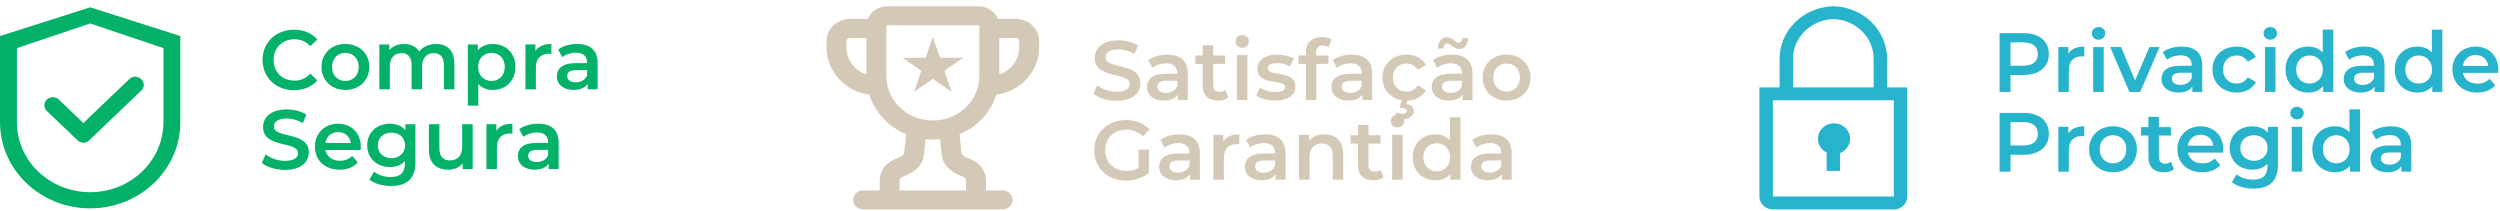 <?xml version="1.0" encoding="UTF-8"?>
<svg xmlns="http://www.w3.org/2000/svg" width="273" height="23" viewBox="0 0 273 23" fill="none">
  <path d="M9.846 0.798L0 3.934V13.343C0 18.54 4.408 22.752 9.846 22.752C15.284 22.752 19.692 18.54 19.692 13.343V3.934L9.846 0.798ZM17.846 13.343C17.846 17.564 14.264 20.987 9.846 20.987C5.428 20.987 1.846 17.564 1.846 13.343V5.257L9.846 2.562L17.846 5.257V13.343Z" fill="#04B169"></path>
  <path d="M6.421 10.871C6.335 10.789 6.233 10.723 6.121 10.679C6.009 10.634 5.889 10.611 5.768 10.611C5.647 10.611 5.527 10.634 5.415 10.679C5.303 10.723 5.201 10.789 5.115 10.871C5.029 10.952 4.961 11.05 4.915 11.157C4.868 11.264 4.844 11.378 4.844 11.494C4.844 11.61 4.868 11.725 4.915 11.832C4.961 11.939 5.029 12.036 5.115 12.118L8.433 15.288L8.487 15.34C8.568 15.417 8.664 15.479 8.77 15.521C8.876 15.563 8.989 15.584 9.104 15.584C9.218 15.584 9.332 15.563 9.438 15.521C9.543 15.479 9.64 15.417 9.721 15.34L15.451 9.864C15.532 9.786 15.597 9.694 15.64 9.593C15.684 9.492 15.707 9.384 15.707 9.274C15.707 9.165 15.684 9.056 15.64 8.955C15.597 8.854 15.532 8.762 15.451 8.685L15.38 8.616C15.299 8.539 15.202 8.478 15.097 8.436C14.991 8.394 14.877 8.372 14.763 8.372C14.648 8.372 14.535 8.394 14.429 8.436C14.323 8.478 14.227 8.539 14.146 8.616L9.103 13.434L6.421 10.871Z" fill="#04B169"></path>
  <path d="M32.103 9.849C33.158 9.849 34.058 9.473 34.654 8.776L33.883 8.042C33.415 8.555 32.837 8.803 32.167 8.803C30.837 8.803 29.873 7.867 29.873 6.546C29.873 5.224 30.837 4.288 32.167 4.288C32.837 4.288 33.415 4.536 33.883 5.041L34.654 4.316C34.058 3.618 33.158 3.242 32.112 3.242C30.139 3.242 28.671 4.628 28.671 6.546C28.671 8.464 30.139 9.849 32.103 9.849Z" fill="#04B169"></path>
  <path d="M37.71 9.822C39.234 9.822 40.326 8.776 40.326 7.307C40.326 5.839 39.234 4.802 37.71 4.802C36.205 4.802 35.104 5.839 35.104 7.307C35.104 8.776 36.205 9.822 37.71 9.822ZM37.71 8.84C36.884 8.84 36.26 8.243 36.26 7.307C36.26 6.371 36.884 5.775 37.71 5.775C38.545 5.775 39.169 6.371 39.169 7.307C39.169 8.243 38.545 8.84 37.71 8.84Z" fill="#04B169"></path>
  <path d="M47.608 4.802C46.828 4.802 46.167 5.114 45.772 5.619C45.433 5.068 44.836 4.802 44.12 4.802C43.45 4.802 42.882 5.041 42.514 5.481V4.857H41.422V9.758H42.569V7.271C42.569 6.298 43.083 5.802 43.845 5.802C44.542 5.802 44.946 6.225 44.946 7.096V9.758H46.093V7.271C46.093 6.298 46.616 5.802 47.369 5.802C48.066 5.802 48.47 6.225 48.47 7.096V9.758H49.617V6.95C49.617 5.472 48.791 4.802 47.608 4.802Z" fill="#04B169"></path>
  <path d="M53.799 4.802C53.129 4.802 52.56 5.032 52.175 5.5V4.857H51.083V11.538H52.23V9.161C52.625 9.611 53.175 9.822 53.799 9.822C55.231 9.822 56.286 8.831 56.286 7.307C56.286 5.793 55.231 4.802 53.799 4.802ZM53.671 8.84C52.845 8.84 52.212 8.243 52.212 7.307C52.212 6.371 52.845 5.775 53.671 5.775C54.497 5.775 55.121 6.371 55.121 7.307C55.121 8.243 54.497 8.84 53.671 8.84Z" fill="#04B169"></path>
  <path d="M58.466 5.573V4.857H57.374V9.758H58.521V7.381C58.521 6.381 59.072 5.867 59.944 5.867C60.026 5.867 60.109 5.876 60.21 5.894V4.802C59.393 4.802 58.796 5.059 58.466 5.573Z" fill="#04B169"></path>
  <path d="M63.028 4.802C62.239 4.802 61.477 5.004 60.954 5.408L61.404 6.243C61.771 5.94 62.34 5.757 62.89 5.757C63.707 5.757 64.111 6.151 64.111 6.821V6.894H62.844C61.358 6.894 60.807 7.537 60.807 8.354C60.807 9.207 61.514 9.822 62.633 9.822C63.367 9.822 63.9 9.583 64.175 9.161V9.758H65.258V6.885C65.258 5.472 64.441 4.802 63.028 4.802ZM62.872 8.987C62.285 8.987 61.936 8.721 61.936 8.308C61.936 7.95 62.147 7.656 62.927 7.656H64.111V8.225C63.918 8.73 63.432 8.987 62.872 8.987Z" fill="#04B169"></path>
  <path d="M31.121 18.555C32.883 18.555 33.718 17.674 33.718 16.647C33.718 14.288 29.91 15.178 29.91 13.811C29.91 13.325 30.314 12.939 31.305 12.939C31.864 12.939 32.498 13.104 33.076 13.444L33.452 12.517C32.892 12.15 32.085 11.948 31.314 11.948C29.552 11.948 28.726 12.829 28.726 13.866C28.726 16.252 32.544 15.344 32.544 16.729C32.544 17.206 32.121 17.564 31.121 17.564C30.332 17.564 29.515 17.271 29.001 16.858L28.588 17.785C29.121 18.243 30.121 18.555 31.121 18.555Z" fill="#04B169"></path>
  <path d="M39.398 16.041C39.398 14.508 38.351 13.508 36.92 13.508C35.461 13.508 34.387 14.554 34.387 16.014C34.387 17.473 35.452 18.528 37.094 18.528C37.938 18.528 38.627 18.253 39.067 17.73L38.452 17.023C38.104 17.381 37.672 17.555 37.122 17.555C36.268 17.555 35.672 17.096 35.534 16.381H39.379C39.388 16.27 39.398 16.133 39.398 16.041ZM36.92 14.426C37.672 14.426 38.214 14.912 38.306 15.619H35.525C35.635 14.903 36.177 14.426 36.92 14.426Z" fill="#04B169"></path>
  <path d="M44.271 13.563V14.215C43.867 13.729 43.262 13.508 42.573 13.508C41.169 13.508 40.096 14.444 40.096 15.867C40.096 17.289 41.169 18.243 42.573 18.243C43.234 18.243 43.812 18.032 44.216 17.592V17.849C44.216 18.84 43.739 19.335 42.656 19.335C41.977 19.335 41.279 19.106 40.848 18.748L40.334 19.611C40.894 20.07 41.803 20.308 42.72 20.308C44.436 20.308 45.363 19.501 45.363 17.72V13.563H44.271ZM42.748 17.271C41.876 17.271 41.252 16.702 41.252 15.867C41.252 15.041 41.876 14.481 42.748 14.481C43.61 14.481 44.234 15.041 44.234 15.867C44.234 16.702 43.61 17.271 42.748 17.271Z" fill="#04B169"></path>
  <path d="M50.468 13.563V16.041C50.468 17.023 49.927 17.518 49.129 17.518C48.404 17.518 47.981 17.096 47.981 16.206V13.563H46.834V16.362C46.834 17.84 47.688 18.528 48.945 18.528C49.578 18.528 50.156 18.289 50.523 17.84V18.464H51.615V13.563H50.468Z" fill="#04B169"></path>
  <path d="M54.209 14.279V13.563H53.117V18.464H54.264V16.087C54.264 15.087 54.815 14.573 55.687 14.573C55.769 14.573 55.852 14.582 55.953 14.6V13.508C55.136 13.508 54.54 13.765 54.209 14.279Z" fill="#04B169"></path>
  <path d="M58.771 13.508C57.982 13.508 57.22 13.71 56.697 14.114L57.147 14.949C57.514 14.646 58.083 14.463 58.633 14.463C59.45 14.463 59.854 14.857 59.854 15.527V15.601H58.588C57.101 15.601 56.55 16.243 56.55 17.06C56.55 17.913 57.257 18.528 58.377 18.528C59.111 18.528 59.643 18.289 59.918 17.867V18.464H61.001V15.591C61.001 14.178 60.184 13.508 58.771 13.508ZM58.615 17.693C58.028 17.693 57.679 17.427 57.679 17.014C57.679 16.656 57.89 16.362 58.67 16.362H59.854V16.931C59.661 17.436 59.175 17.693 58.615 17.693Z" fill="#04B169"></path>
  <path fill-rule="evenodd" clip-rule="evenodd" d="M94.926 10.336C93.63 10.158 92.445 9.54 91.587 8.594C90.73 7.649 90.258 6.44 90.258 5.189V4.496C90.258 3.156 91.395 2.069 92.797 2.069H94.765C95.096 1.258 95.92 0.683 96.886 0.683H106.846C107.304 0.683 107.752 0.815 108.131 1.063C108.509 1.31 108.801 1.661 108.967 2.069H110.935C112.336 2.069 113.474 3.156 113.474 4.496V5.189C113.474 6.44 113.002 7.649 112.145 8.594C111.287 9.54 110.102 10.158 108.806 10.336C108.5 11.29 107.982 12.169 107.288 12.915C106.594 13.661 105.741 14.255 104.785 14.658L104.994 16.663C105.001 16.732 105.038 16.829 105.16 16.945C105.284 17.066 105.475 17.181 105.701 17.26C106.111 17.403 106.598 17.64 106.992 18.048C107.406 18.478 107.67 19.05 107.67 19.748V20.788H109.484C109.772 20.788 110.049 20.897 110.253 21.092C110.457 21.287 110.572 21.552 110.572 21.827C110.572 22.103 110.457 22.368 110.253 22.563C110.049 22.758 109.772 22.867 109.484 22.867H94.248C93.96 22.867 93.683 22.758 93.479 22.563C93.275 22.368 93.16 22.103 93.16 21.827C93.16 21.552 93.275 21.287 93.479 21.092C93.683 20.897 93.96 20.788 94.248 20.788H96.062V19.748C96.062 19.05 96.326 18.478 96.741 18.048C97.133 17.64 97.62 17.403 98.031 17.26C98.233 17.193 98.417 17.086 98.572 16.945C98.694 16.828 98.73 16.733 98.737 16.663L98.946 14.658C97.991 14.255 97.138 13.661 96.444 12.915C95.751 12.169 95.233 11.29 94.927 10.336H94.926ZM94.611 4.149H92.797C92.701 4.149 92.609 4.186 92.541 4.251C92.472 4.316 92.434 4.404 92.434 4.496V5.189C92.434 6.548 93.343 7.703 94.611 8.131V4.149ZM101.078 15.2L100.904 16.869C100.769 18.152 99.659 18.907 98.775 19.214C98.612 19.262 98.463 19.346 98.34 19.458C98.286 19.513 98.238 19.587 98.238 19.749V20.789H105.493V19.749C105.493 19.587 105.445 19.513 105.392 19.458C105.268 19.346 105.119 19.262 104.956 19.214C104.073 18.907 102.963 18.152 102.829 16.87L102.655 15.201C102.131 15.255 101.602 15.255 101.078 15.201V15.2ZM109.121 8.133V4.149H110.935C111.031 4.149 111.123 4.186 111.191 4.251C111.259 4.316 111.297 4.404 111.297 4.496V5.189C111.298 5.834 111.088 6.464 110.699 6.991C110.309 7.518 109.758 7.916 109.121 8.131V8.133ZM96.787 2.857C96.787 2.805 96.831 2.762 96.886 2.762H106.846C106.899 2.762 106.944 2.804 106.944 2.857V8.309C106.944 9.596 106.409 10.83 105.457 11.74C104.505 12.65 103.213 13.162 101.866 13.162C100.519 13.162 99.227 12.65 98.275 11.74C97.322 10.83 96.787 9.596 96.787 8.309V2.857V2.857Z" fill="#D4C9B7"></path>
  <path d="M121.937 11.01C123.698 11.01 124.534 10.129 124.534 9.101C124.534 6.743 120.725 7.633 120.725 6.266C120.725 5.779 121.129 5.394 122.12 5.394C122.68 5.394 123.313 5.559 123.891 5.899L124.267 4.972C123.708 4.605 122.9 4.403 122.129 4.403C120.367 4.403 119.541 5.284 119.541 6.321C119.541 8.707 123.359 7.798 123.359 9.184C123.359 9.661 122.937 10.019 121.937 10.019C121.147 10.019 120.331 9.725 119.817 9.312L119.404 10.239C119.936 10.698 120.936 11.01 121.937 11.01Z" fill="#D4C9B7"></path>
  <path d="M127.478 5.963C126.689 5.963 125.928 6.165 125.404 6.569L125.854 7.404C126.221 7.101 126.79 6.917 127.341 6.917C128.157 6.917 128.561 7.312 128.561 7.982V8.055H127.295C125.808 8.055 125.258 8.698 125.258 9.514C125.258 10.368 125.964 10.983 127.084 10.983C127.818 10.983 128.35 10.744 128.625 10.322V10.918H129.708V8.046C129.708 6.633 128.892 5.963 127.478 5.963ZM127.322 10.148C126.735 10.148 126.386 9.881 126.386 9.468C126.386 9.111 126.597 8.817 127.377 8.817H128.561V9.386C128.369 9.891 127.882 10.148 127.322 10.148Z" fill="#D4C9B7"></path>
  <path d="M133.805 9.835C133.631 9.973 133.401 10.037 133.163 10.037C132.722 10.037 132.484 9.78 132.484 9.303V6.972H133.796V6.055H132.484V4.935H131.336V6.055H130.529V6.972H131.336V9.331C131.336 10.414 131.951 10.983 133.025 10.983C133.438 10.983 133.851 10.873 134.126 10.652L133.805 9.835Z" fill="#D4C9B7"></path>
  <path d="M135.648 5.21C136.079 5.21 136.382 4.898 136.382 4.495C136.382 4.118 136.07 3.834 135.648 3.834C135.226 3.834 134.914 4.137 134.914 4.522C134.914 4.908 135.226 5.21 135.648 5.21ZM135.07 10.918H136.217V6.018H135.07V10.918Z" fill="#D4C9B7"></path>
  <path d="M139.237 10.983C140.613 10.983 141.457 10.386 141.457 9.468C141.457 7.551 138.429 8.431 138.429 7.44C138.429 7.119 138.759 6.89 139.457 6.89C139.925 6.89 140.393 6.982 140.861 7.257L141.301 6.385C140.861 6.119 140.117 5.963 139.466 5.963C138.144 5.963 137.309 6.569 137.309 7.495C137.309 9.45 140.338 8.569 140.338 9.505C140.338 9.845 140.035 10.047 139.31 10.047C138.695 10.047 138.034 9.845 137.603 9.56L137.163 10.432C137.603 10.744 138.42 10.983 139.237 10.983Z" fill="#D4C9B7"></path>
  <path d="M144.436 4.972C144.675 4.972 144.895 5.054 145.07 5.174L145.391 4.311C145.134 4.128 144.748 4.045 144.354 4.045C143.216 4.045 142.601 4.715 142.601 5.743V6.055H141.794V6.972H142.601V10.918H143.748V6.972H145.06V6.055H143.711V5.761C143.711 5.238 143.959 4.972 144.436 4.972Z" fill="#D4C9B7"></path>
  <path d="M147.615 5.963C146.826 5.963 146.064 6.165 145.541 6.569L145.991 7.404C146.358 7.101 146.927 6.917 147.477 6.917C148.294 6.917 148.698 7.312 148.698 7.982V8.055H147.431C145.945 8.055 145.394 8.698 145.394 9.514C145.394 10.368 146.101 10.983 147.22 10.983C147.955 10.983 148.487 10.744 148.762 10.322V10.918H149.845V8.046C149.845 6.633 149.028 5.963 147.615 5.963ZM147.459 10.148C146.872 10.148 146.523 9.881 146.523 9.468C146.523 9.111 146.734 8.817 147.514 8.817H148.698V9.386C148.505 9.891 148.019 10.148 147.459 10.148Z" fill="#D4C9B7"></path>
  <path d="M153.601 10.001C152.757 10.001 152.114 9.423 152.114 8.468C152.114 7.523 152.757 6.936 153.601 6.936C154.087 6.936 154.528 7.147 154.821 7.615L155.702 7.101C155.326 6.358 154.564 5.963 153.61 5.963C152.059 5.963 150.958 7 150.958 8.468C150.958 9.762 151.811 10.726 153.069 10.937L152.839 11.79H153.124C153.472 11.79 153.61 11.919 153.61 12.093C153.61 12.295 153.463 12.423 153.124 12.423C152.894 12.423 152.692 12.377 152.5 12.277L152.289 12.818C152.518 12.946 152.803 13.011 153.133 13.011C153.885 13.011 154.381 12.671 154.381 12.139C154.381 11.744 154.124 11.432 153.583 11.368L153.684 10.983C154.601 10.964 155.335 10.551 155.702 9.835L154.821 9.322C154.528 9.79 154.087 10.001 153.601 10.001Z" fill="#D4C9B7"></path>
  <path d="M158.08 4.742C158.41 4.742 158.722 5.348 159.328 5.348C159.915 5.348 160.3 4.862 160.319 4.146H159.704C159.686 4.476 159.511 4.669 159.254 4.669C158.924 4.669 158.612 4.063 158.006 4.063C157.419 4.063 157.034 4.541 157.015 5.293H157.63C157.648 4.944 157.823 4.742 158.08 4.742ZM158.566 5.963C157.777 5.963 157.015 6.165 156.492 6.569L156.942 7.404C157.309 7.101 157.878 6.917 158.428 6.917C159.245 6.917 159.649 7.312 159.649 7.982V8.055H158.382C156.896 8.055 156.345 8.698 156.345 9.514C156.345 10.368 157.052 10.983 158.171 10.983C158.906 10.983 159.438 10.744 159.713 10.322V10.918H160.796V8.046C160.796 6.633 159.979 5.963 158.566 5.963ZM158.41 10.148C157.823 10.148 157.474 9.881 157.474 9.468C157.474 9.111 157.685 8.817 158.465 8.817H159.649V9.386C159.456 9.891 158.97 10.148 158.41 10.148Z" fill="#D4C9B7"></path>
  <path d="M164.515 10.983C166.039 10.983 167.131 9.936 167.131 8.468C167.131 7 166.039 5.963 164.515 5.963C163.01 5.963 161.909 7 161.909 8.468C161.909 9.936 163.01 10.983 164.515 10.983ZM164.515 10.001C163.689 10.001 163.065 9.404 163.065 8.468C163.065 7.532 163.689 6.936 164.515 6.936C165.35 6.936 165.974 7.532 165.974 8.468C165.974 9.404 165.35 10.001 164.515 10.001Z" fill="#D4C9B7"></path>
  <path d="M124.332 18.34C123.919 18.578 123.469 18.67 123.01 18.67C121.652 18.67 120.689 17.716 120.689 16.413C120.689 15.082 121.652 14.155 123.019 14.155C123.708 14.155 124.286 14.384 124.79 14.889L125.543 14.155C124.937 13.467 124.038 13.109 122.964 13.109C120.955 13.109 119.486 14.495 119.486 16.413C119.486 18.331 120.955 19.716 122.946 19.716C123.854 19.716 124.79 19.441 125.46 18.899V16.339H124.332V18.34Z" fill="#D4C9B7"></path>
  <path d="M128.796 14.669C128.007 14.669 127.245 14.871 126.722 15.275L127.171 16.11C127.539 15.807 128.107 15.623 128.658 15.623C129.475 15.623 129.879 16.018 129.879 16.688V16.761H128.612C127.126 16.761 126.575 17.404 126.575 18.22C126.575 19.074 127.282 19.689 128.401 19.689C129.135 19.689 129.668 19.45 129.943 19.028V19.624H131.026V16.752C131.026 15.339 130.209 14.669 128.796 14.669ZM128.64 18.854C128.052 18.854 127.704 18.587 127.704 18.174C127.704 17.817 127.915 17.523 128.695 17.523H129.879V18.092C129.686 18.597 129.199 18.854 128.64 18.854Z" fill="#D4C9B7"></path>
  <path d="M133.59 15.44V14.724H132.498V19.624H133.645V17.248C133.645 16.247 134.195 15.733 135.067 15.733C135.15 15.733 135.232 15.743 135.333 15.761V14.669C134.517 14.669 133.92 14.926 133.59 15.44Z" fill="#D4C9B7"></path>
  <path d="M138.152 14.669C137.362 14.669 136.601 14.871 136.078 15.275L136.527 16.11C136.894 15.807 137.463 15.623 138.014 15.623C138.831 15.623 139.234 16.018 139.234 16.688V16.761H137.968C136.481 16.761 135.931 17.404 135.931 18.22C135.931 19.074 136.637 19.689 137.757 19.689C138.491 19.689 139.023 19.45 139.299 19.028V19.624H140.382V16.752C140.382 15.339 139.565 14.669 138.152 14.669ZM137.996 18.854C137.408 18.854 137.06 18.587 137.06 18.174C137.06 17.817 137.271 17.523 138.051 17.523H139.234V18.092C139.042 18.597 138.555 18.854 137.996 18.854Z" fill="#D4C9B7"></path>
  <path d="M144.634 14.669C143.918 14.669 143.322 14.908 142.946 15.357V14.724H141.854V19.624H143.001V17.147C143.001 16.165 143.551 15.669 144.368 15.669C145.102 15.669 145.533 16.091 145.533 16.963V19.624H146.681V16.816C146.681 15.339 145.809 14.669 144.634 14.669Z" fill="#D4C9B7"></path>
  <path d="M150.76 18.541C150.586 18.679 150.356 18.743 150.118 18.743C149.677 18.743 149.439 18.486 149.439 18.009V15.678H150.751V14.761H149.439V13.641H148.292V14.761H147.484V15.678H148.292V18.037C148.292 19.12 148.907 19.689 149.98 19.689C150.393 19.689 150.806 19.578 151.081 19.358L150.76 18.541Z" fill="#D4C9B7"></path>
  <path d="M152.603 13.916C153.034 13.916 153.337 13.604 153.337 13.201C153.337 12.825 153.025 12.54 152.603 12.54C152.181 12.54 151.869 12.843 151.869 13.228C151.869 13.614 152.181 13.916 152.603 13.916ZM152.025 19.624H153.172V14.724H152.025V19.624Z" fill="#D4C9B7"></path>
  <path d="M158.33 12.815V15.33C157.944 14.88 157.385 14.669 156.752 14.669C155.329 14.669 154.274 15.651 154.274 17.174C154.274 18.698 155.329 19.689 156.752 19.689C157.421 19.689 157.99 19.459 158.376 18.991V19.624H159.477V12.815H158.33ZM156.889 18.707C156.063 18.707 155.43 18.11 155.43 17.174C155.43 16.238 156.063 15.642 156.889 15.642C157.715 15.642 158.348 16.238 158.348 17.174C158.348 18.11 157.715 18.707 156.889 18.707Z" fill="#D4C9B7"></path>
  <path d="M162.85 14.669C162.06 14.669 161.299 14.871 160.776 15.275L161.225 16.11C161.592 15.807 162.161 15.623 162.712 15.623C163.529 15.623 163.932 16.018 163.932 16.688V16.761H162.666C161.179 16.761 160.629 17.404 160.629 18.22C160.629 19.074 161.335 19.689 162.455 19.689C163.189 19.689 163.721 19.45 163.997 19.028V19.624H165.08V16.752C165.08 15.339 164.263 14.669 162.85 14.669ZM162.694 18.854C162.106 18.854 161.758 18.587 161.758 18.174C161.758 17.817 161.969 17.523 162.749 17.523H163.932V18.092C163.74 18.597 163.253 18.854 162.694 18.854Z" fill="#D4C9B7"></path>
  <path d="M101.865 4.011L102.647 6.31H105.177L103.13 7.731L103.912 10.031L101.865 8.61L99.818 10.031L100.6 7.731L98.553 6.31H101.083L101.865 4.011Z" fill="#D4C9B7"></path>
  <path d="M200.268 13.465C199.873 13.468 199.49 13.597 199.181 13.832C198.871 14.067 198.653 14.394 198.561 14.761C198.469 15.128 198.509 15.514 198.673 15.857C198.837 16.201 199.117 16.482 199.468 16.655V18.66H200.935V16.718C201.314 16.57 201.627 16.3 201.822 15.956C202.016 15.611 202.079 15.213 202 14.829C201.921 14.445 201.706 14.1 201.39 13.851C201.074 13.602 200.677 13.466 200.268 13.465V13.465Z" fill="#27B3CC"></path>
  <path d="M206.072 9.545V6.544C206.103 5.024 205.503 3.554 204.403 2.455C203.303 1.357 201.792 0.719 200.202 0.683C198.611 0.719 197.1 1.357 196 2.455C194.9 3.554 194.3 5.024 194.332 6.544V9.545H192.13V21.465C192.13 21.837 192.285 22.194 192.56 22.457C192.835 22.72 193.209 22.867 193.598 22.867H206.806C207.195 22.867 207.568 22.72 207.843 22.457C208.118 22.194 208.273 21.837 208.273 21.465V9.545H206.072ZM195.799 6.544C195.768 5.396 196.213 4.282 197.038 3.447C197.863 2.611 199 2.122 200.202 2.085C201.403 2.122 202.541 2.611 203.366 3.447C204.191 4.282 204.636 5.396 204.604 6.544V9.545H195.799V6.544ZM193.598 21.465V10.948H206.806V21.465H193.598Z" fill="#27B3CC"></path>
  <path d="M220.998 3.619H218.355V10.042H219.548V8.189H220.998C222.687 8.189 223.733 7.317 223.733 5.904C223.733 4.481 222.687 3.619 220.998 3.619ZM220.943 7.179H219.548V4.628H220.943C221.989 4.628 222.531 5.096 222.531 5.904C222.531 6.711 221.989 7.179 220.943 7.179Z" fill="#27B3CC"></path>
  <path d="M225.861 5.858V5.142H224.769V10.042H225.916V7.666C225.916 6.665 226.467 6.151 227.339 6.151C227.421 6.151 227.504 6.161 227.605 6.179V5.087C226.788 5.087 226.192 5.344 225.861 5.858Z" fill="#27B3CC"></path>
  <path d="M229.156 4.335C229.587 4.335 229.89 4.022 229.89 3.619C229.89 3.242 229.578 2.958 229.156 2.958C228.734 2.958 228.422 3.261 228.422 3.646C228.422 4.032 228.734 4.335 229.156 4.335ZM228.578 10.042H229.725V5.142H228.578V10.042Z" fill="#27B3CC"></path>
  <path d="M234.718 5.142L233.149 8.776L231.625 5.142H230.432L232.534 10.042H233.718L235.819 5.142H234.718Z" fill="#27B3CC"></path>
  <path d="M238.256 5.087C237.466 5.087 236.705 5.289 236.182 5.693L236.631 6.528C236.998 6.225 237.567 6.041 238.118 6.041C238.935 6.041 239.338 6.436 239.338 7.106V7.179H238.072C236.585 7.179 236.035 7.822 236.035 8.638C236.035 9.492 236.741 10.107 237.861 10.107C238.595 10.107 239.127 9.868 239.403 9.446V10.042H240.485V7.17C240.485 5.757 239.669 5.087 238.256 5.087ZM238.1 9.272C237.512 9.272 237.164 9.005 237.164 8.592C237.164 8.235 237.375 7.941 238.155 7.941H239.338V8.51C239.146 9.015 238.659 9.272 238.1 9.272Z" fill="#27B3CC"></path>
  <path d="M244.251 10.107C245.205 10.107 245.967 9.694 246.343 8.96L245.462 8.446C245.168 8.914 244.728 9.125 244.242 9.125C243.397 9.125 242.755 8.547 242.755 7.592C242.755 6.647 243.397 6.06 244.242 6.06C244.728 6.06 245.168 6.271 245.462 6.739L246.343 6.225C245.967 5.482 245.205 5.087 244.251 5.087C242.7 5.087 241.599 6.124 241.599 7.592C241.599 9.06 242.7 10.107 244.251 10.107Z" fill="#27B3CC"></path>
  <path d="M247.913 4.335C248.344 4.335 248.647 4.022 248.647 3.619C248.647 3.242 248.335 2.958 247.913 2.958C247.491 2.958 247.179 3.261 247.179 3.646C247.179 4.032 247.491 4.335 247.913 4.335ZM247.335 10.042H248.482V5.142H247.335V10.042Z" fill="#27B3CC"></path>
  <path d="M253.639 3.233V5.748C253.254 5.298 252.694 5.087 252.061 5.087C250.639 5.087 249.583 6.069 249.583 7.592C249.583 9.116 250.639 10.107 252.061 10.107C252.731 10.107 253.3 9.877 253.685 9.409V10.042H254.787V3.233H253.639ZM252.199 9.125C251.373 9.125 250.74 8.528 250.74 7.592C250.74 6.656 251.373 6.06 252.199 6.06C253.025 6.06 253.658 6.656 253.658 7.592C253.658 8.528 253.025 9.125 252.199 9.125Z" fill="#27B3CC"></path>
  <path d="M258.159 5.087C257.37 5.087 256.608 5.289 256.085 5.693L256.535 6.528C256.902 6.225 257.471 6.041 258.022 6.041C258.838 6.041 259.242 6.436 259.242 7.106V7.179H257.976C256.489 7.179 255.938 7.822 255.938 8.638C255.938 9.492 256.645 10.107 257.765 10.107C258.499 10.107 259.031 9.868 259.306 9.446V10.042H260.389V7.17C260.389 5.757 259.572 5.087 258.159 5.087ZM258.003 9.272C257.416 9.272 257.067 9.005 257.067 8.592C257.067 8.235 257.278 7.941 258.058 7.941H259.242V8.51C259.049 9.015 258.563 9.272 258.003 9.272Z" fill="#27B3CC"></path>
  <path d="M265.558 3.233V5.748C265.173 5.298 264.613 5.087 263.98 5.087C262.558 5.087 261.502 6.069 261.502 7.592C261.502 9.116 262.558 10.107 263.98 10.107C264.65 10.107 265.219 9.877 265.604 9.409V10.042H266.705V3.233H265.558ZM264.118 9.125C263.292 9.125 262.659 8.528 262.659 7.592C262.659 6.656 263.292 6.06 264.118 6.06C264.943 6.06 265.577 6.656 265.577 7.592C265.577 8.528 264.943 9.125 264.118 9.125Z" fill="#27B3CC"></path>
  <path d="M272.813 7.62C272.813 6.087 271.767 5.087 270.335 5.087C268.876 5.087 267.802 6.133 267.802 7.592C267.802 9.051 268.867 10.107 270.509 10.107C271.354 10.107 272.042 9.831 272.482 9.308L271.867 8.602C271.519 8.96 271.087 9.134 270.537 9.134C269.683 9.134 269.087 8.675 268.949 7.959H272.794C272.803 7.849 272.813 7.712 272.813 7.62ZM270.335 6.005C271.087 6.005 271.629 6.491 271.721 7.198H268.94C269.05 6.482 269.592 6.005 270.335 6.005Z" fill="#27B3CC"></path>
  <path d="M220.998 12.325H218.355V18.748H219.548V16.895H220.998C222.687 16.895 223.733 16.023 223.733 14.61C223.733 13.187 222.687 12.325 220.998 12.325ZM220.943 15.885H219.548V13.334H220.943C221.989 13.334 222.531 13.802 222.531 14.61C222.531 15.417 221.989 15.885 220.943 15.885Z" fill="#27B3CC"></path>
  <path d="M225.861 14.564V13.848H224.769V18.748H225.916V16.372C225.916 15.371 226.467 14.857 227.339 14.857C227.421 14.857 227.504 14.867 227.605 14.885V13.793C226.788 13.793 226.192 14.05 225.861 14.564Z" fill="#27B3CC"></path>
  <path d="M230.736 18.813C232.259 18.813 233.351 17.767 233.351 16.298C233.351 14.83 232.259 13.793 230.736 13.793C229.231 13.793 228.129 14.83 228.129 16.298C228.129 17.767 229.231 18.813 230.736 18.813ZM230.736 17.831C229.91 17.831 229.286 17.234 229.286 16.298C229.286 15.362 229.91 14.766 230.736 14.766C231.571 14.766 232.195 15.362 232.195 16.298C232.195 17.234 231.571 17.831 230.736 17.831Z" fill="#27B3CC"></path>
  <path d="M237.072 17.666C236.898 17.803 236.669 17.867 236.43 17.867C235.99 17.867 235.751 17.61 235.751 17.133V14.802H237.063V13.885H235.751V12.765H234.604V13.885H233.796V14.802H234.604V17.161C234.604 18.244 235.219 18.813 236.292 18.813C236.705 18.813 237.118 18.703 237.394 18.482L237.072 17.666Z" fill="#27B3CC"></path>
  <path d="M242.783 16.326C242.783 14.793 241.736 13.793 240.305 13.793C238.846 13.793 237.772 14.839 237.772 16.298C237.772 17.757 238.837 18.813 240.479 18.813C241.323 18.813 242.012 18.537 242.452 18.014L241.837 17.308C241.489 17.666 241.057 17.84 240.507 17.84C239.653 17.84 239.057 17.381 238.919 16.665H242.764C242.773 16.555 242.783 16.418 242.783 16.326ZM240.305 14.711C241.057 14.711 241.599 15.197 241.69 15.904H238.91C239.02 15.188 239.562 14.711 240.305 14.711Z" fill="#27B3CC"></path>
  <path d="M247.656 13.848V14.5C247.252 14.013 246.647 13.793 245.958 13.793C244.554 13.793 243.481 14.729 243.481 16.151C243.481 17.574 244.554 18.528 245.958 18.528C246.619 18.528 247.197 18.317 247.601 17.877V18.134C247.601 19.125 247.124 19.62 246.041 19.62C245.362 19.62 244.664 19.391 244.233 19.033L243.719 19.895C244.279 20.354 245.187 20.593 246.105 20.593C247.821 20.593 248.748 19.785 248.748 18.005V13.848H247.656ZM246.133 17.555C245.261 17.555 244.637 16.986 244.637 16.151C244.637 15.325 245.261 14.766 246.133 14.766C246.995 14.766 247.619 15.325 247.619 16.151C247.619 16.986 246.995 17.555 246.133 17.555Z" fill="#27B3CC"></path>
  <path d="M250.834 13.04C251.265 13.04 251.568 12.729 251.568 12.325C251.568 11.948 251.256 11.664 250.834 11.664C250.412 11.664 250.1 11.967 250.1 12.352C250.1 12.738 250.412 13.04 250.834 13.04ZM250.256 18.748H251.403V13.848H250.256V18.748Z" fill="#27B3CC"></path>
  <path d="M256.561 11.939V14.454C256.176 14.004 255.616 13.793 254.983 13.793C253.56 13.793 252.505 14.775 252.505 16.298C252.505 17.822 253.56 18.813 254.983 18.813C255.652 18.813 256.221 18.583 256.607 18.115V18.748H257.708V11.939H256.561ZM255.12 17.831C254.294 17.831 253.661 17.234 253.661 16.298C253.661 15.362 254.294 14.766 255.12 14.766C255.946 14.766 256.579 15.362 256.579 16.298C256.579 17.234 255.946 17.831 255.12 17.831Z" fill="#27B3CC"></path>
  <path d="M261.081 13.793C260.291 13.793 259.53 13.995 259.007 14.399L259.456 15.234C259.823 14.931 260.392 14.747 260.943 14.747C261.76 14.747 262.163 15.142 262.163 15.812V15.885H260.897C259.41 15.885 258.86 16.528 258.86 17.344C258.86 18.198 259.566 18.813 260.686 18.813C261.42 18.813 261.952 18.574 262.228 18.152V18.748H263.311V15.876C263.311 14.463 262.494 13.793 261.081 13.793ZM260.925 17.978C260.337 17.978 259.989 17.711 259.989 17.299C259.989 16.941 260.2 16.647 260.98 16.647H262.163V17.216C261.971 17.721 261.484 17.978 260.925 17.978Z" fill="#27B3CC"></path>
</svg>
